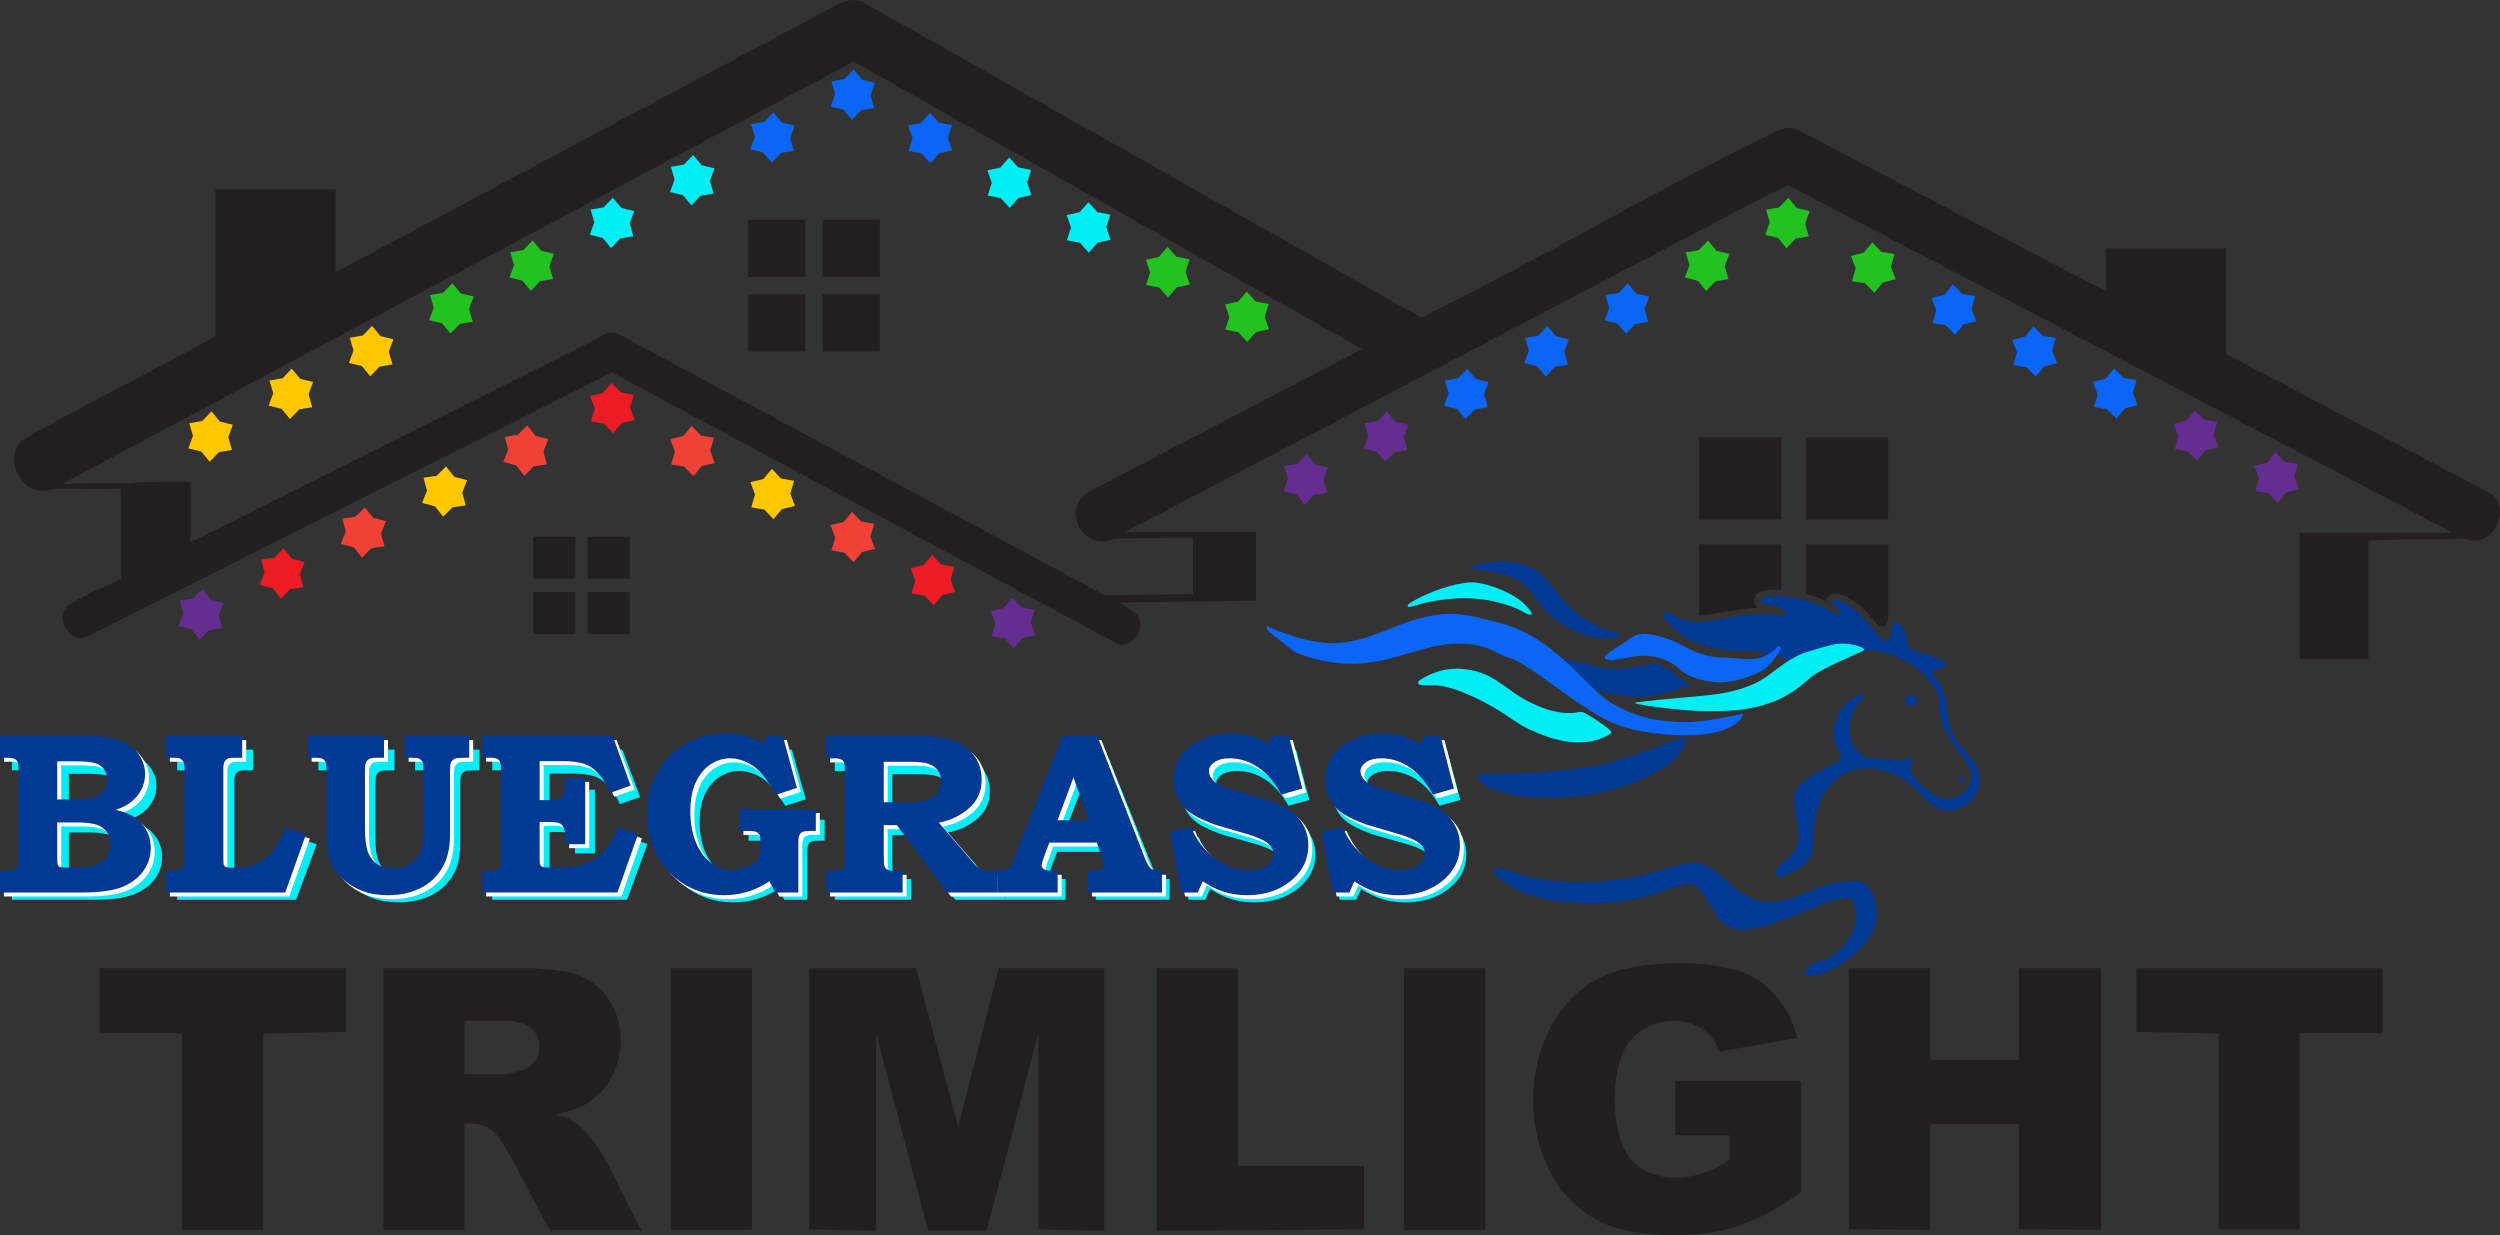 <?xml version="1.0" encoding="UTF-8"?>
<svg id="Layer_1" data-name="Layer 1" xmlns="http://www.w3.org/2000/svg" viewBox="0 0 1527.38 754.58">
  <rect x="0" y="0" width="1527.38" height="754.58" fill="#333333" stroke="none"/>
  <defs>
    <style>
      .cls-1 {
        fill: #ef4136;
      }

      .cls-2 {
        fill: #fff;
      }

      .cls-3 {
        fill: #23c220;
      }

      .cls-4 {
        fill: #231f20;
      }

      .cls-5 {
        fill: #662d91;
      }

      .cls-6 {
        fill: #0c66f5;
      }

      .cls-7 {
        fill: #ffc700;
      }

      .cls-8 {
        fill: #03edf5;
      }

      .cls-9 {
        fill: #023995;
      }

      .cls-10 {
        fill: #ed1c24;
      }
    </style>
  </defs>
  <g>
    <path class="cls-4" d="M1286.56,177.98v-26.25h73.5v64.46l161.86,85.47c11.62,9.08,3.16,29.2-11.08,28.6-2.17-.09-4.31-1.04-6.41-1.18-4.5-.31-8.65.55-12.8.6-14.91.16-29.8-.28-44.65.56v72.33h-42v-77c13.32.04,26.66-.04,39.98-.02,6.14,0,12.47.02,18.62,0,11.38-.04,22.77.08,34.15.02l-.59-.86-404.53-211.51-11.98,5.57-393.15,206.23h79.91s0,41.99,0,41.99l-83.42,1.17c3.87,3.32,10.93,4.87,12.43,10.6,1.98,7.53-5.19,17.29-13.49,14.66l-309.02-165.85L53.37,388.85c-8.14,4.02-16.33-5.45-15.01-13.27.66-3.88,3.25-5.78,6.35-7.64,8.86-5.32,19.83-9.56,29.09-14.37v-54.54l-1.19-.63c-12.66,1.15-25.55-.34-38.2.32-2.75.15-5.21,1.23-8.15,1.22-14.58-.01-23.67-20.03-13.15-30.68,35.12-20.34,71.74-38.21,107.37-57.72,3.72-2.04,7.59-4,11.07-6.43v-89.54h73.5v50.75L510.71,3.26c5.04-2.86,10.52-4.48,16.16-2.14l340.71,192.51c1.81.3,3.76-1.12,5.4-1.93,70.15-34.6,137.69-75.11,208.03-109.3,6.62-3.22,10.65-6.16,18.23-2.65l187.31,98.24ZM116.38,294.94v36.46l250.08-125.3c3.02-2.76,6.88-4.03,10.83-2.32l297.5,159.83,54.09-.71v-34.42l-48.14.57c-17.72,8.82-33.02-17.04-16.43-28.1l167.82-87.68L521.51,37.6,39.39,294.95l-.59.86c13.88-.82,27.8-.34,41.73-.55,1.38-.02,2.66-.62,4.04-.63,10.18-.12,20.47-.35,30.62-.32.68,0,.76.04,1.19.63Z"/>
    <polygon class="cls-4" points="559.72 591.57 585.38 688.4 610.18 591.57 674.64 591.57 674.64 751.98 634.39 751.11 634.39 631.23 603.14 750.79 602.04 751.76 567.05 751.91 535.22 631.23 535.22 751.11 534.3 751.92 494.39 751.11 494.39 591.57 559.72 591.57"/>
    <path class="cls-4" d="M234.22,591.57l92.49-.02c7.24.65,14.63,1,21.74,2.74,38.63,9.5,40.97,64.75,6.74,81.78-4.19,2.08-8.88,2.78-13.06,4.45-.56.22-1.33.07-1.16.86,12.06,2.6,20.27,12.9,26.35,22.95,8.91,14.73,15.64,31.83,24.39,46.78.16,1.78-.63.28-.87.28h-53.67c-.12,0-.42.49-.88.31-9.67-15.85-17.37-33.05-26.72-49.12-6.49-11.14-11.32-17.41-25.77-15.94v65.33c-.43.15-.7-.58-.88-.58h-47.25c-.2,0-.65,1.03-1.46-.29v-159.54ZM283.8,656.32h24.21c1.89,0,9.46-1.77,11.51-2.49,12.89-4.54,13.45-23.6.61-28.29-1.54-.56-7.22-1.88-8.62-1.88h-27.71v32.67Z"/>
    <polygon class="cls-4" points="1179.22 591.57 1179.22 646.69 1180.1 647.57 1233.47 647.57 1233.47 591.57 1283.64 591.57 1283.64 751.4 1233.47 751.11 1233.47 686.65 1180.1 686.65 1179.22 687.52 1179.22 751.4 1129.64 751.11 1129.64 591.57 1179.22 591.57"/>
    <path class="cls-4" d="M1100.47,728.36c-14.42,10.38-30.84,19.62-48.41,23.34-19.31,4.08-46.96,4.16-65.8-1.88-65-20.85-66.35-130.69-2.61-155.2,20.41-7.84,63.35-8.51,83.38.35,16.24,7.18,26.58,22.4,31.11,39.18l-46.94,8.2c-1.86-.26-2.22-3.54-3.12-5.09-11.3-19.5-42.16-16.84-54.01,1.04-9.6,14.48-9.4,45.92-2.78,61.59,10.94,25.92,46.15,23.27,65.44,8.64v-14.88h-33.25v-33.25h76.13l.88.88v67.08Z"/>
    <path class="cls-4" d="M1455.72,591.57v38.79l-.88.88h-48.42c-.2,0-.65-1.03-1.46.29v119.58h-49.58v-119.58l-50.17-1.17v-38.79h150.5Z"/>
    <path class="cls-4" d="M211.47,591.57v38.79l-50.75,1.17v119.88h-48.13c-.2,0-.65,1.03-1.46-.29v-119.88h-50.17v-39.67h150.5Z"/>
    <polygon class="cls-4" points="756.3 591.57 756.3 712.32 833.3 712.32 833.3 751.11 706.72 751.98 706.72 591.57 756.3 591.57"/>
    <path class="cls-4" d="M459.39,591.57v159.83h-48.13c-.2,0-.65,1.03-1.46-.29v-159.54h49.58Z"/>
    <path class="cls-4" d="M907.39,591.57v159.83h-48.13c-.2,0-.65,1.03-1.46-.29v-159.54h49.58Z"/>
    <rect class="cls-4" x="1038.06" y="267.23" width="50.17" height="50.17"/>
    <rect class="cls-4" x="1103.39" y="267.23" width="50.17" height="50.17"/>
    <path class="cls-4" d="M1047.27,374.87c1.83-.34,3.91-.73,6.18-1.07l1.05-.16c6.16-.94,12.99-1.98,19.51-2.35-.7-.5-1.3-1.15-1.73-1.97-.81-1.54-.8-3.29.02-4.95.61-1.23,2.03-4.11,12.72-4.11h.3c.96.01,1.93.05,2.9.1v-27.79h-50.17v43.53c2.84-.05,5.67-.56,9.21-1.22Z"/>
    <rect class="cls-4" x="325.8" y="327.9" width="25.67" height="25.67"/>
    <rect class="cls-4" x="359.05" y="327.9" width="25.67" height="25.67"/>
    <rect class="cls-4" x="325.8" y="361.73" width="25.67" height="25.67"/>
    <rect class="cls-4" x="359.05" y="361.73" width="25.67" height="25.67"/>
    <rect class="cls-4" x="457.05" y="134.23" width="35" height="35"/>
    <rect class="cls-4" x="502.55" y="134.23" width="35" height="35"/>
    <rect class="cls-4" x="457.05" y="179.73" width="35" height="35"/>
    <rect class="cls-4" x="502.55" y="179.73" width="35" height="35"/>
    <path class="cls-4" d="M1115.66,367.24c.1-.64.33-1.31.71-2.01l.29-.54.44-.42c1.03-.99,2.41-1.49,4.11-1.49,2.76,0,5.95,1.34,6.09,1.4,7.78,3.3,13.98,10.54,19.45,16.94.47.55.93,1.08,1.39,1.61h3.96c.35-1.25.8-2.52,1.46-3.61v-46.56h-50.17v30.24c4.29,1.14,8.45,2.64,12.27,4.44Z"/>
  </g>
  <g>
    <polygon class="cls-6" points="515.95 48.35 521.54 42.47 526.72 48.72 534.61 50.63 531.79 58.24 534.08 66.02 526.08 67.38 520.48 73.26 515.3 67.01 507.42 65.1 510.24 57.49 507.95 49.71 515.95 48.35"/>
    <polygon class="cls-6" points="466.9 74.45 472.5 68.58 477.68 74.82 485.57 76.73 482.75 84.34 485.04 92.13 477.04 93.49 471.44 99.37 466.26 93.12 458.37 91.21 461.19 83.6 458.9 75.82 466.9 74.45"/>
    <polygon class="cls-8" points="417.86 100.56 423.46 94.68 428.64 100.93 436.52 102.84 433.7 110.45 435.99 118.23 427.99 119.6 422.4 125.47 417.22 119.23 409.33 117.32 412.15 109.71 409.86 101.92 417.86 100.56"/>
    <polygon class="cls-8" points="368.82 126.67 374.41 120.79 379.59 127.04 387.48 128.95 384.66 136.56 386.95 144.34 378.95 145.7 373.35 151.58 368.17 145.33 360.29 143.42 363.11 135.81 360.82 128.03 368.82 126.67"/>
    <polygon class="cls-3" points="319.77 152.77 325.37 146.9 330.55 153.15 338.44 155.05 335.62 162.66 337.91 170.45 329.91 171.81 324.31 177.69 319.13 171.44 311.24 169.53 314.06 161.92 311.77 154.14 319.77 152.77"/>
    <polygon class="cls-3" points="270.73 178.88 276.33 173.01 281.51 179.25 289.39 181.16 286.57 188.77 288.86 196.56 280.86 197.92 275.27 203.79 270.09 197.55 262.2 195.64 265.02 188.03 262.73 180.24 270.73 178.88"/>
    <polygon class="cls-7" points="221.69 204.99 227.28 199.11 232.46 205.36 240.35 207.27 237.53 214.88 239.82 222.66 231.82 224.02 226.22 229.9 221.04 223.65 213.16 221.74 215.98 214.14 213.69 206.35 221.69 204.99"/>
    <polygon class="cls-7" points="172.64 231.1 178.24 225.22 183.42 231.47 191.31 233.38 188.49 240.98 190.78 248.77 182.78 250.13 177.18 256.01 172 249.76 164.11 247.85 166.93 240.24 164.64 232.46 172.64 231.1"/>
    <polygon class="cls-7" points="123.6 257.2 129.2 251.33 134.38 257.57 142.26 259.48 139.44 267.09 141.73 274.88 133.73 276.24 128.14 282.12 122.96 275.87 115.07 273.96 117.89 266.35 115.6 258.56 123.6 257.2"/>
  </g>
  <g>
    <polygon class="cls-3" points="1086.95 126.74 1092.55 120.86 1097.73 127.11 1105.62 129.02 1102.8 136.63 1105.09 144.41 1097.09 145.77 1091.49 151.65 1086.31 145.4 1078.42 143.49 1081.24 135.88 1078.95 128.1 1086.95 126.74"/>
    <polygon class="cls-3" points="1037.91 152.85 1043.51 146.97 1048.69 153.22 1056.57 155.12 1053.75 162.73 1056.04 170.52 1048.04 171.88 1042.45 177.76 1037.27 171.51 1029.38 169.6 1032.2 161.99 1029.91 154.21 1037.91 152.85"/>
    <polygon class="cls-6" points="988.87 178.95 994.46 173.08 999.64 179.32 1007.53 181.23 1004.71 188.84 1007 196.63 999 197.99 993.4 203.86 988.22 197.62 980.34 195.71 983.16 188.1 980.87 180.31 988.87 178.95"/>
    <polygon class="cls-6" points="939.82 205.06 945.42 199.18 950.6 205.43 958.49 207.34 955.67 214.95 957.96 222.73 949.96 224.1 944.36 229.97 939.18 223.72 931.29 221.82 934.11 214.21 931.82 206.42 939.82 205.06"/>
    <polygon class="cls-6" points="890.78 231.17 896.38 225.29 901.56 231.54 909.44 233.45 906.62 241.06 908.91 248.84 900.91 250.2 895.32 256.08 890.14 249.83 882.25 247.92 885.07 240.31 882.78 232.53 890.78 231.17"/>
    <polygon class="cls-5" points="841.74 257.27 847.33 251.4 852.51 257.64 860.4 259.55 857.58 267.16 859.87 274.95 851.87 276.31 846.27 282.19 841.09 275.94 833.21 274.03 836.03 266.42 833.74 258.63 841.74 257.27"/>
    <polygon class="cls-5" points="792.69 283.38 798.29 277.5 803.47 283.75 811.36 285.66 808.54 293.27 810.83 301.05 802.83 302.42 797.23 308.29 792.05 302.05 784.16 300.14 786.98 292.53 784.69 284.74 792.69 283.38"/>
  </g>
  <g>
    <polygon class="cls-3" points="1149.46 153.92 1143.81 148.1 1138.69 154.39 1130.82 156.38 1133.71 163.96 1131.49 171.77 1139.51 173.05 1145.16 178.88 1150.28 172.58 1158.15 170.6 1155.26 163.02 1157.47 155.21 1149.46 153.92"/>
    <polygon class="cls-6" points="1198.75 179.57 1193.1 173.75 1187.98 180.04 1180.11 182.02 1183 189.61 1180.78 197.41 1188.79 198.7 1194.44 204.52 1199.57 198.23 1207.43 196.24 1204.54 188.66 1206.76 180.86 1198.75 179.57"/>
    <polygon class="cls-6" points="1248.03 205.22 1242.38 199.39 1237.26 205.69 1229.39 207.67 1232.28 215.25 1230.07 223.06 1238.08 224.35 1243.73 230.17 1248.85 223.87 1256.72 221.89 1253.83 214.31 1256.05 206.5 1248.03 205.22"/>
    <polygon class="cls-6" points="1297.32 230.86 1291.67 225.04 1286.55 231.33 1278.68 233.32 1281.57 240.9 1279.35 248.71 1287.36 249.99 1293.02 255.82 1298.14 249.52 1306.01 247.54 1303.11 239.96 1305.33 232.15 1297.32 230.86"/>
    <polygon class="cls-5" points="1346.6 256.51 1340.95 250.69 1335.83 256.98 1327.96 258.96 1330.86 266.55 1328.64 274.35 1336.65 275.64 1342.3 281.46 1347.42 275.17 1355.29 273.18 1352.4 265.6 1354.62 257.8 1346.6 256.51"/>
    <polygon class="cls-5" points="1395.89 282.16 1390.24 276.33 1385.12 282.63 1377.25 284.61 1380.14 292.19 1377.92 300 1385.94 301.29 1391.59 307.11 1396.71 300.81 1404.58 298.83 1401.68 291.25 1403.9 283.44 1395.89 282.16"/>
  </g>
  <g>
    <polygon class="cls-10" points="379.25 239.8 373.67 233.91 368.47 240.14 360.57 242.02 363.37 249.64 361.05 257.42 369.05 258.81 374.63 264.7 379.83 258.47 387.72 256.59 384.92 248.97 387.24 241.19 379.25 239.8"/>
    <polygon class="cls-1" points="428.2 266.08 422.62 260.18 417.42 266.41 409.53 268.29 412.33 275.91 410.01 283.69 418 285.08 423.58 290.97 428.78 284.74 436.68 282.86 433.88 275.24 436.2 267.46 428.2 266.08"/>
    <polygon class="cls-7" points="477.16 292.35 471.58 286.45 466.38 292.68 458.49 294.56 461.28 302.18 458.97 309.96 466.96 311.35 472.54 317.24 477.74 311.01 485.63 309.13 482.84 301.51 485.15 293.73 477.16 292.35"/>
    <polygon class="cls-1" points="526.11 318.62 520.54 312.72 515.34 318.95 507.44 320.83 510.24 328.45 507.92 336.23 515.92 337.62 521.49 343.51 526.69 337.28 534.59 335.4 531.79 327.78 534.11 320 526.11 318.62"/>
    <polygon class="cls-10" points="575.07 344.89 569.49 338.99 564.29 345.22 556.4 347.1 559.19 354.72 556.88 362.5 564.87 363.89 570.45 369.78 575.65 363.55 583.54 361.67 580.75 354.05 583.07 346.27 575.07 344.89"/>
    <polygon class="cls-5" points="624.03 371.16 618.45 365.26 613.25 371.49 605.35 373.37 608.15 380.99 605.83 388.77 613.83 390.16 619.41 396.05 624.61 389.82 632.5 387.94 629.7 380.32 632.02 372.54 624.03 371.16"/>
  </g>
  <g>
    <polygon class="cls-1" points="316.39 265.66 322.11 259.91 327.15 266.27 335 268.35 332.01 275.9 334.13 283.73 326.1 284.91 320.37 290.67 315.33 284.31 307.49 282.22 310.48 274.68 308.36 266.85 316.39 265.66"/>
    <polygon class="cls-7" points="266.78 290.68 272.51 284.93 277.55 291.29 285.39 293.37 282.4 300.92 284.52 308.75 276.49 309.94 270.77 315.69 265.73 309.33 257.88 307.25 260.87 299.7 258.75 291.87 266.78 290.68"/>
    <polygon class="cls-1" points="217.17 315.7 222.9 309.95 227.94 316.31 235.78 318.39 232.8 325.94 234.91 333.77 226.89 334.96 221.16 340.71 216.12 334.35 208.28 332.27 211.27 324.72 209.15 316.89 217.17 315.7"/>
    <polygon class="cls-10" points="167.57 340.73 173.29 334.97 178.33 341.33 186.18 343.42 183.19 350.96 185.31 358.79 177.28 359.98 171.56 365.73 166.51 359.37 158.67 357.29 161.66 349.74 159.54 341.91 167.57 340.73"/>
    <polygon class="cls-5" points="117.96 365.75 123.69 359.99 128.73 366.35 136.57 368.44 133.58 375.98 135.7 383.82 127.67 385 121.95 390.75 116.91 384.39 109.07 382.31 112.05 374.77 109.93 366.93 117.96 365.75"/>
  </g>
  <g>
    <polygon class="cls-6" points="573.62 74.95 568.17 68.94 562.84 75.05 554.91 76.77 557.54 84.44 555.06 92.17 563.02 93.73 568.47 99.74 573.8 93.62 581.74 91.91 579.1 84.23 581.58 76.51 573.62 74.95"/>
    <polygon class="cls-8" points="622.01 102.26 616.56 96.24 611.22 102.36 603.29 104.08 605.92 111.75 603.44 119.48 611.41 121.04 616.86 127.05 622.19 120.93 630.12 119.22 627.49 111.54 629.97 103.82 622.01 102.26"/>
    <polygon class="cls-8" points="670.39 129.57 664.94 123.55 659.61 129.67 651.68 131.38 654.31 139.06 651.83 146.79 659.79 148.35 665.24 154.36 670.57 148.24 678.5 146.53 675.87 138.85 678.35 131.12 670.39 129.57"/>
    <polygon class="cls-3" points="718.77 156.87 713.32 150.86 707.99 156.98 700.06 158.69 702.69 166.37 700.21 174.1 708.18 175.65 713.63 181.67 718.96 175.55 726.89 173.83 724.26 166.16 726.74 158.43 718.77 156.87"/>
    <polygon class="cls-3" points="767.16 184.18 761.71 178.17 756.38 184.29 748.45 186 751.08 193.68 748.6 201.4 756.56 202.96 762.01 208.97 767.34 202.86 775.27 201.14 772.64 193.47 775.12 185.74 767.16 184.18"/>
  </g>
  <g>
    <g>
      <path class="cls-9" d="M1103.01,595.5c-1.59-1.7,1.93-4.55,3.21-5.54,4.1-3.17,8.36-2.78,12.75-5.69,10.13-6.71,18.99-20.66,13.4-32.98-1.12-2.47-2.55-2.77-5.13-2.51-9.21.93-21.13,6.77-29.73,10.28-8.55,3.5-26.44,9.75-35.37,9.01-3.74-.31-10.26-3.87-12.36-7.02-3.33-4.99-5.68-10.18-9.56-15.14-3.71-4.74-5.1-7-11.69-5.51-7.13,1.62-14.14,5.02-21.19,6.95-15.09,4.12-28.67,5.02-44.3,4.15-16.02-.89-29.44-3.12-43.03-11.99-1.43-.93-5.77-3.82-6.69-4.87-1.3-1.48-.98-3.56,1.02-4.01,3.95-.88,13.22,3.26,17.53,4.53,11.23,3.31,21.97,3.56,33.66,3.85,11.26.29,27.05-1.9,38.11-4.43,9.13-2.09,18.25-5.43,27.64-7.06,11.79-2.05,19.77,7.6,27.74,14.28,9.98,8.36,20.22,11.41,32.97,7.66,14.57-4.28,26.38-12.51,42.68-11.11,10.01.86,12.84,15.9,11.67,23.89-2.08,14.23-20.73,28.79-33.79,32.79-1.82.56-8.26,1.83-9.54.46Z"/>
      <path class="cls-8" d="M866.68,417.96c-1.45-1.4,1.87-3.19,2.84-3.73,10.99-6.16,21.61-7.22,33.79-3.67,10.83,3.15,18.73,11.69,28.42,16.91,9.37,5.04,18.89,8.79,29.75,8.07,2.58-.17,3.3-1.28,6.31-.06,3.51,1.43,11.96,7.38,15.08,9.93,2.35,1.92,1.86,2.61-.7,3.94-15.88,8.22-32.87,3.17-48.15-3.85-6.35-2.91-12.77-8.13-18.86-11.77-10.18-6.08-26.21-14.28-38.06-15.08-2.14-.14-9.13.54-10.41-.69Z"/>
      <path class="cls-9" d="M990.35,387.12v1.16c-3.57,1.92-7.16,1.63-11.05,1.61-12.34-.06-27.95-8.72-36.1-17.98-5.21-5.93-8.77-13.15-15.86-17.28-8.82-5.13-18.13-6.26-28.08-6.94-2.12-.15.62-1.49,1.3-1.83,5.28-2.62,17.19-3.3,23-2.46,19.71,2.85,21.46,12.6,33.22,25.23,6.15,6.6,14.72,12.29,23.08,15.68,3.59,1.45,6.69,2.11,10.49,2.8Z"/>
      <path class="cls-8" d="M935.69,375.52c-.65.05-1.25.03-1.88-.15-1.76-.49-5.28-2.87-7.5-3.75-18.87-7.51-36.88-7.58-56.58-3.14-1.89.43-7.6,2.42-8.94,2.33-.45-.03-.79-.29-.76-.77,0-.87,2.11-2.08,2.82-2.5,9.01-5.41,25.02-11.33,35.49-11.71,9.13-.34,24.88,5.97,31.73,12.03.96.85,6.78,6.52,5.62,7.66Z"/>
      <path class="cls-9" d="M1166.62,424.97c4.72-.78,6.51,5.13,1.73,6.11-4.75.98-6.56-5.31-1.73-6.11Z"/>
      <path class="cls-9" d="M1199.44,475c1.09,1.09-.49,3.25-1.79,2.59-1.76-.89.29-4.09,1.79-2.59Z"/>
      <path class="cls-9" d="M1209.12,473.6c-1.94-11.31-12.54-16.22-16.54-25.98-3.9-9.53-2.35-21.82-7.81-30.64-1-1.61-4.91-4.52-4.17-6.14.99-2.14,13.37-3.29,6.17-7.11-1.7-.9-4.74-2.01-6.64-2.74-4.26-1.64-8.77-2.71-12.97-4.54-.59-.46-.93-.91-1.19-1.62-1.48-4.06-.58-7.72-3.66-11.66-6.16-7.89-6.24,1.79-7.72,6.02-1.82,5.19-4.79,1.4-7.13-1.18-6.1-6.74-13.09-16.51-21.72-20.16-1.2-.51-4.85-1.68-5.86-.71-1.06,1.93,1.37,3.15,2.42,4.46.57.71,3.14,4.06,1.1,4.22-1.76.14-4.73-2.52-6.31-3.39-9.31-5.11-21.23-8.09-31.81-8.2-1.82-.02-8.54.15-9.39,1.89-1.44,2.92,5.28,3.03,7.1,3.53,2.2.6,5.23,1.88,6.96,3.36.7.6,1.88,1.5,1.27,2.5-.34.35-.81.54-1.29.61-2.06.28-6.34-.84-8.71-.94-8.44-.35-18.76,1.29-27.16,2.57-11.76,1.79-17.37,4.52-29.18-.62-1.61-.7-6.81-4.05-8.25-3.04-1.17,2.48,1.2,5.17,2.83,6.9,12.16,12.97,26.8,16.07,43.91,16.73,3.04.12,7.45-.47,10.25.38,2.86.86,11.43,1.79,15.72,3.98,4.1,2.09,18.97,9.57,18.97,9.57v.28c.96-.67,1.94-1.32,2.96-1.96,9.72-6.06,21.99-13.38,33.71-12.58,8.45.58,23.56,7.9,29.54,13.91,1.53,1.54,7.83,9.28,8.69,11.01,2.14,4.32.8,8.94,1.77,13.55,2.84,13.46,10.29,20.57,17.11,31.34,5.38,8.5.98,16.83-7.89,20.07-9.7,3.54-21.03-7.21-26.07-14.56-3.32-4.84.12-4.43.44-7.66.37-3.75-5.18-.67-6.75-.46-4.29.57-7.61-.56-11.54-.91-4.48-.39-9.25.49-13.12-2.51-9.84-7.64-9.34-22.35-1.72-31.4.95-1.12,5.99-4.81,2.31-5.16-4.86-.46-11.95,6.63-13.93,10.73-3.48,7.16-5.39,12.42-2.19,20.11,2.32,5.58,6.4,7.3-.88,11.21-7.47,4.01-18.79,8.33-23.34,16.05-4.72,8.01,4.14,23.12.12,34.2-2.94,8.09-7.26,7.75-11.34,13.04-2.26,2.94-1.64,5.56,2.19,5.97,7.34-3.62,15.57-6.04,18.61-14.54,1.16-2.79.87-5.65.93-8.46.32-14.67,2.93-27.19,14.54-37.03,11.91-10.09,26.17-6.85,39.12-.69,12.14,5.78,17.68,24.55,34.34,19.13,8.89-2.89,14.8-11.28,13.19-20.71Z"/>
    </g>
    <path class="cls-8" d="M1137.68,397.97s-25.63,10.86-31.08,15.59-13.42,12.19-27.1,16.53c-13.68,4.34-23.66,4.34-38.21,4.34s-46.95-4.53-42.11-5.21c17.64-2.48,40.59-3.62,51.23-5.35,10.64-1.74,20.67-4.86,28.22-10.06,7.55-5.2,15.37-12.62,26.48-15.85,11.11-3.23,14.55-4.61,19.97-4.78,5.83-.18,17.34,2.69,12.59,4.78Z"/>
    <path class="cls-9" d="M1029.67,451.17c1.09,15.41-34.52,31.69-62.3,34.95-27.79,3.26-58.61.34-64.47-10.94-.54-1.25.52-2.44,2.14-2.47,16.22-.28,30.67.45,60.37-3.32,32.67-4.14,64.27-21.91,64.26-18.22Z"/>
    <path class="cls-9" d="M1012.02,405.35s9.33,3.91,11.14,6.44,9.04,6.37,10.35,6.44c1.3.07-17.58,6.15-27.64,7.16-10.06,1.01-23.08-.58-36.47-5.5-13.39-4.92-19.1-15.48-19.1-15.48,0,0,4.2-1.88,7.96-1.3,3.76.58,16.86,4.78,23.88,5.28,7.02.51,9.14.35,12.59-.22,3.45-.56,17.29-2.82,17.29-2.82Z"/>
    <path class="cls-6" d="M1063.72,438.93s-7.24,12.16-40.81,10.13c-33.57-2.03-43.67-9.91-57.31-18.81-13.63-8.91-34.58-25.93-43.42-28.36-8.83-2.43-12.72-8.69-31.55-8.69s-37.89,10.72-59.46,12.16c-21.58,1.45-40.04-6.95-40.04-6.95l-17.14-13.6v-2.32s23.58,11.54,42.98,10.39c19.4-1.15,33.91-10.97,51.39-15.31,17.49-4.34,25.45-3.18,50.49,3.76,25.04,6.95,42.69,28.08,57.16,41.68,14.47,13.6,35.89,16.79,35.89,16.79,0,0,12.17,1.96,23.44,1.16,8.22-.59,20.95-2.89,28.69-4.85,1.99-.5-.33,2.82-.33,2.82Z"/>
    <path class="cls-6" d="M1088.14,395.87s-4.93,11.18-14.11,15.2c-9.18,4.02-16.28,5.77-23.01,5.86-6.73.09-18.56-2.82-22.58-6.3-4.02-3.47-8.25-6.95-14.65-8.68-6.4-1.74-11.83-1.52-16.28-.76s-11.18,1.95-11.72,2.17-7.6-.11-4.67-3.04c2.93-2.93,13.02-8.79,13.02-8.79,0,0,4.83-4.78,10.83-4.34,6,.43,16.09,3.04,24.23,7.81,8.14,4.78,17.7,6.88,23.88,6.75,6.18-.13,16.93,2.37,23.44-.23,6.51-2.6,8.9-5.75,8.9-5.75,0,0,1.63-1.95,2.71.11Z"/>
  </g>
  <g>
    <path class="cls-8" d="M7.27,470.66v-12.7h54.08c8.27,0,14.77.93,19.5,2.8s8.36,4.54,10.91,8.02c2.55,3.49,3.82,7.31,3.82,11.48,0,3.03-.67,5.9-2.02,8.62-1.35,2.72-3.29,5.12-5.82,7.2s-5.88,3.8-10.03,5.16c4.46,1.1,7.87,2.3,10.23,3.62,3.41,1.84,6.12,4.42,8.12,7.73,2,3.31,3,7,3,11.08,0,4.87-1.52,9.35-4.57,13.45-3.04,4.1-7.35,7.23-12.91,9.37-5.56,2.15-13.71,3.22-24.43,3.22H7.27v-12.7h3.75c2.5,0,4.2-.21,5.08-.62.89-.42,1.51-1.01,1.88-1.78.36-.77.55-2.49.55-5.16v-51.18c0-2.72-.18-4.45-.55-5.2-.36-.75-.99-1.34-1.88-1.78s-2.58-.66-5.08-.66h-3.75ZM42.08,495.13h10.44c5.46,0,9.5-.44,12.11-1.32,2.62-.88,4.58-2.2,5.9-3.98,1.32-1.78,1.98-3.83,1.98-6.15s-.63-4.47-1.88-6.18c-1.25-1.71-3.06-2.93-5.43-3.65-2.37-.72-6.6-1.08-12.69-1.08h-10.44v22.37ZM42.08,508.61v19.87c.04,2.81.16,4.45.34,4.93.23.61.6,1.04,1.12,1.28.52.24,1.94.36,4.26.36h6.95c4.04,0,7.39-.36,10.04-1.09,2.65-.72,4.91-2.22,6.78-4.51,1.86-2.28,2.79-5.02,2.79-8.22,0-2.72-.66-5.02-1.97-6.91-1.32-1.89-3.29-3.31-5.93-4.28-2.63-.96-6.65-1.45-12.05-1.45h-12.33Z"/>
    <path class="cls-8" d="M108.2,457.96h46.47v12.7h-4.07c-2.26,0-3.69.11-4.27.33-1.09.44-1.88,1.11-2.37,2.01-.5.9-.75,2.34-.75,4.31v52.43c0,2.1.1,3.4.31,3.88.2.48.62.87,1.26,1.15.64.29,1.86.43,3.69.43,6.1,0,11-.77,14.71-2.3,3.71-1.53,7.05-4,10.03-7.4,2.98-3.4,5.54-8.01,7.68-13.85l12.56,4.14-12.56,33.94h-72.68v-12.7h4.55c1.85,0,3.26-.24,4.21-.72.95-.48,1.64-1.13,2.07-1.94.43-.81.65-2.23.65-4.24v-51.97c0-2.19-.22-3.77-.65-4.74-.43-.96-1.04-1.67-1.83-2.1-.79-.44-2.11-.66-3.97-.66h-5.02v-12.7Z"/>
    <path class="cls-8" d="M194.53,457.96h46.47v12.7h-4.57c-2.09,0-3.58.24-4.47.72-.89.48-1.54,1.17-1.95,2.07-.41.9-.61,2.73-.61,5.49v33.42c0,6.23.65,10.88,1.95,13.95,1.3,3.07,3.26,5.41,5.88,7.01,2.62,1.6,5.8,2.4,9.54,2.4s7.07-.88,9.98-2.63c2.92-1.75,5-3.98,6.26-6.68s1.88-7.16,1.88-13.39v-36.84c0-1.53-.21-2.63-.61-3.29-.55-.88-1.27-1.49-2.18-1.84-.64-.26-2.25-.39-4.85-.39h-3.69v-12.7h39.31v12.7h-3.07c-3.05,0-4.94.18-5.66.53-1.09.53-1.89,1.29-2.39,2.3-.36.66-.55,2.48-.55,5.46v36.18c0,6.67-1,12.26-3,16.77-2.78,6.14-7.2,10.91-13.27,14.31-6.07,3.4-13.27,5.1-21.6,5.1-5.87,0-11.12-.87-15.76-2.6-4.64-1.73-8.7-4.21-12.18-7.43-3.48-3.22-5.92-6.63-7.3-10.23-1.39-3.6-2.08-8.9-2.08-15.92v-35.46c0-3.24-.18-5.34-.55-6.28-.36-.94-.96-1.63-1.77-2.07-.82-.44-2.41-.66-4.78-.66h-4.37v-12.7Z"/>
    <path class="cls-8" d="M300.72,457.96h79.5l10.86,29.01-12.35,4.28c-2.09-4.74-4.54-8.55-7.34-11.45-2.8-2.89-5.89-4.81-9.28-5.76-3.39-.94-7.34-1.41-11.84-1.41h-14.54v22.89h4.78c3.59,0,6.02-.25,7.27-.76,1.25-.5,2.15-1.29,2.7-2.37.55-1.07.82-3.21.82-6.41v-3.49h12.15v38.88h-12.15v-3.97c0-2.69-.33-4.65-.99-5.88-.66-1.23-1.56-2.07-2.7-2.51-1.14-.44-3.66-.66-7.58-.66h-4.3v21.1c0,2.24.11,3.61.34,4.09.23.48.67.86,1.33,1.12.66.26,2.08.4,4.27.4h7.99c5.96,0,10.99-.83,15.09-2.48,4.1-1.65,7.75-4.32,10.96-8,3.21-3.68,5.68-8.05,7.41-13.12l12.47,4.15-12.5,34.11h-82.36v-12.7h2.39c3.18,0,5.32-.22,6.42-.66,1.09-.44,1.87-1.21,2.32-2.3.23-.66.34-2.52.34-5.59v-49.99c0-2.72-.19-4.5-.58-5.33-.39-.83-.99-1.46-1.81-1.88-.82-.42-2.43-.62-4.85-.62h-4.23v-12.7Z"/>
    <path class="cls-8" d="M457.34,500.79h46.47v12.83h-3.48c-2.28,0-3.83.2-4.67.59-.84.39-1.47,1.02-1.88,1.88-.41.85-.61,2.49-.61,4.9v28.75h-13.98l-3.61-6.58c-4.27,2.72-8.71,4.76-13.3,6.12-4.59,1.36-9.37,2.04-14.32,2.04-8.68,0-16.59-2.04-23.73-6.12-7.14-4.08-12.79-9.78-16.95-17.1-4.16-7.32-6.24-15.52-6.24-24.6s2.06-17.04,6.17-24.14c4.11-7.1,9.87-12.71,17.25-16.81,7.39-4.1,15.4-6.15,24.04-6.15,4.18,0,8.35.52,12.51,1.55,4.16,1.03,7.72,2.4,10.67,4.11l2.52-4.08h9.55l8.59,30.39-12.56,3.95c-4.28-6.67-7.66-11.2-10.13-13.62-2.48-2.41-5.32-4.3-8.53-5.66-3.21-1.36-6.34-2.04-9.38-2.04-4.32,0-8.36,1.21-12.11,3.62-3.75,2.41-6.72,5.93-8.91,10.56-2.18,4.63-3.28,10.23-3.28,16.81,0,7.24,1.19,13.51,3.58,18.81,2.39,5.31,5.52,9.24,9.38,11.81,3.87,2.57,8.12,3.85,12.76,3.85,3.28,0,6.38-.63,9.32-1.91,2.93-1.27,4.95-2.7,6.04-4.28,1.09-1.58,1.64-3.71,1.64-6.38v-3.35c0-2.32-.16-3.79-.48-4.41-.5-.88-1.17-1.51-2.01-1.91-.84-.39-2.49-.59-4.95-.59h-5.39v-12.83Z"/>
    <path class="cls-8" d="M510.03,457.96h58.73c3.78,0,7.91.33,12.39.99,4.48.66,8.54,2.11,12.16,4.34s6.43,5.07,8.43,8.49c2,3.42,3,7.28,3,11.58,0,6.97-2.58,12.62-7.75,16.94-5.16,4.32-11.27,7.14-18.32,8.45l19.59,21.97.82.99c1.27,1.49,2.43,2.6,3.48,3.32,1.05.72,2.09,1.24,3.14,1.55,1.05.31,2.5.46,4.37.46h4.09v12.7h-30.5l-30.57-39.53h-7.92v18.29c0,3.16.18,5.16.55,6.02.36.86.94,1.49,1.74,1.91.8.42,2.4.62,4.81.62h4.37v12.7h-46.61v-12.7h4.26c2.24,0,3.83-.23,4.77-.69.94-.46,1.64-1.15,2.09-2.07.23-.53.34-2.17.34-4.93v-51.64c0-2.02-.17-3.45-.52-4.31-.34-.86-.9-1.42-1.68-1.68-1.1-.48-2.36-.72-3.78-.72l-1.92.07h-3.57v-13.09ZM545.17,473.03v23.75h14.13c5.55,0,9.7-.49,12.45-1.48,2.75-.99,4.82-2.4,6.21-4.24,1.39-1.84,2.08-4.08,2.08-6.71,0-2.41-.65-4.48-1.94-6.22-1.3-1.73-3.14-3.01-5.53-3.85-2.39-.83-6.29-1.25-11.7-1.25h-15.7Z"/>
    <path class="cls-8" d="M653.81,457.96h21.38l28.57,70.85c1.55,3.77,2.92,6.1,4.13,6.97,1.21.88,3.42,1.29,6.65,1.25v12.7h-45.04v-12.7l2.73-.07c2.5,0,4.25-.32,5.26-.95,1-.64,1.5-1.42,1.5-2.34,0-.79-.43-2.41-1.3-4.87l-2.84-8.35h-28.95l-3.57,9.28c-.73,1.97-1.09,3.27-1.09,3.88,0,.7.26,1.34.78,1.91.52.57,1.38.99,2.56,1.25.77.18,2.91.26,6.42.26v12.7h-36.85v-12.7c2.36,0,4.09-.2,5.18-.59,1.09-.39,1.99-.99,2.69-1.78.7-.79,1.49-2.26,2.35-4.41l29.41-72.29ZM650.96,507.37h18.91l-9.21-25.2-9.7,25.2Z"/>
    <path class="cls-8" d="M791.74,457.96l8.19,30.79-12.76,3.49c-4.22-7.35-9.02-12.72-14.38-16.13-5.36-3.41-11.06-5.11-17.1-5.11-3.91,0-6.99.77-9.23,2.31-2.25,1.54-3.37,3.25-3.37,5.13,0,2.15,1.02,4.15,3.07,5.99,2,1.84,5.69,3.49,11.06,4.94l18.29,5.14c10.15,2.81,17.38,6.54,21.7,11.19,4.28,4.7,6.42,10.16,6.42,16.39,0,7.94-3.28,14.66-9.83,20.14-7.33,6.06-16.42,9.08-27.3,9.08-5.05,0-9.69-.62-13.92-1.88-4.23-1.25-8.64-3.34-13.24-6.28l-3,6.58h-10.17l-6.76-35.59,12.76-2.96c3,7.24,7.68,13.28,14.02,18.12,6.35,4.85,13.32,7.27,20.92,7.27,3.41,0,6.24-.42,8.5-1.25,2.25-.83,3.95-1.99,5.08-3.49,1.14-1.49,1.71-3.03,1.71-4.6,0-2.63-1.32-4.89-3.96-6.77-2.69-1.88-7.37-3.75-14.06-5.59l-15.91-4.47c-2.41-.66-5.67-1.9-9.79-3.72-4.12-1.82-7.28-3.72-9.48-5.69-2.21-1.97-4.04-4.51-5.49-7.6-1.46-3.09-2.18-6.35-2.18-9.77,0-4.87,1.4-9.35,4.2-13.45,2.8-4.1,7.01-7.42,12.62-9.97,5.62-2.54,11.84-3.82,18.66-3.82,8.23,0,15.67,2.06,22.32,6.18l2.66-4.6h9.76Z"/>
    <path class="cls-8" d="M884,457.96l8.19,30.79-12.76,3.49c-4.22-7.35-9.02-12.72-14.38-16.13-5.36-3.41-11.06-5.11-17.1-5.11-3.91,0-6.98.77-9.23,2.31-2.25,1.54-3.37,3.25-3.37,5.13,0,2.15,1.02,4.15,3.07,5.99,2,1.84,5.69,3.49,11.05,4.94l18.29,5.14c10.14,2.81,17.38,6.54,21.7,11.19,4.28,4.7,6.42,10.16,6.42,16.39,0,7.94-3.28,14.66-9.83,20.14-7.32,6.06-16.42,9.08-27.3,9.08-5.05,0-9.69-.62-13.92-1.88s-8.64-3.34-13.24-6.28l-3,6.58h-10.17l-6.76-35.59,12.76-2.96c3,7.24,7.68,13.28,14.02,18.12,6.35,4.85,13.32,7.27,20.92,7.27,3.41,0,6.24-.42,8.5-1.25,2.25-.83,3.95-1.99,5.08-3.49,1.14-1.49,1.71-3.03,1.71-4.6,0-2.63-1.32-4.89-3.96-6.77-2.69-1.88-7.37-3.75-14.06-5.59l-15.91-4.47c-2.41-.66-5.67-1.9-9.79-3.72-4.12-1.82-7.28-3.72-9.48-5.69-2.21-1.97-4.04-4.51-5.49-7.6-1.46-3.09-2.18-6.35-2.18-9.77,0-4.87,1.4-9.35,4.2-13.45,2.8-4.1,7.01-7.42,12.63-9.97,5.62-2.54,11.84-3.82,18.66-3.82,8.23,0,15.67,2.06,22.32,6.18l2.66-4.6h9.76Z"/>
  </g>
  <g>
    <path class="cls-2" d="M2.43,465.37v-13.22h54.28c8.3,0,14.83.97,19.58,2.91,4.75,1.94,8.4,4.73,10.95,8.36,2.55,3.63,3.83,7.62,3.83,11.95,0,3.15-.68,6.14-2.03,8.97-1.35,2.83-3.3,5.33-5.84,7.5-2.54,2.17-5.9,3.96-10.07,5.38,4.47,1.14,7.9,2.4,10.27,3.77,3.42,1.92,6.14,4.6,8.15,8.05,2.01,3.45,3.01,7.3,3.01,11.54,0,5.07-1.53,9.74-4.58,14.01-3.05,4.27-7.38,7.52-12.96,9.76-5.59,2.24-13.76,3.36-24.52,3.36H2.43v-13.22h3.77c2.51,0,4.21-.22,5.1-.65.89-.43,1.52-1.05,1.88-1.85.37-.8.55-2.59.55-5.38v-53.29c0-2.83-.18-4.63-.55-5.41-.37-.78-.99-1.39-1.88-1.85-.89-.46-2.59-.69-5.1-.69h-3.77ZM37.37,490.86h10.48c5.48,0,9.53-.46,12.16-1.37,2.63-.91,4.6-2.29,5.93-4.14,1.32-1.85,1.99-3.98,1.99-6.41s-.63-4.66-1.88-6.44c-1.26-1.78-3.07-3.05-5.45-3.8-2.38-.75-6.62-1.13-12.74-1.13h-10.48v23.29ZM37.37,504.9v20.69c.04,2.92.16,4.64.34,5.14.23.64.6,1.08,1.13,1.34s1.95.38,4.27.38h6.97c4.06,0,7.42-.38,10.08-1.13,2.67-.75,4.93-2.32,6.8-4.69,1.87-2.37,2.8-5.23,2.8-8.56,0-2.83-.66-5.23-1.98-7.19-1.32-1.96-3.3-3.45-5.95-4.45-2.64-1-6.68-1.51-12.1-1.51h-12.37Z"/>
    <path class="cls-2" d="M103.75,452.15h46.65v13.22h-4.09c-2.27,0-3.7.12-4.29.34-1.09.46-1.88,1.15-2.38,2.09-.5.94-.75,2.43-.75,4.49v54.6c0,2.19.1,3.54.31,4.04.21.5.63.9,1.27,1.2.64.3,1.87.45,3.7.45,6.12,0,11.04-.8,14.76-2.4,3.72-1.6,7.08-4.17,10.07-7.71,2.99-3.54,5.56-8.35,7.71-14.42l12.6,4.32-12.6,35.35h-72.96v-13.22h4.56c1.86,0,3.27-.25,4.22-.75.95-.5,1.65-1.17,2.08-2.02.43-.84.65-2.32.65-4.42v-54.12c0-2.28-.22-3.93-.65-4.93-.43-1-1.04-1.73-1.84-2.19-.79-.46-2.12-.69-3.98-.69h-5.04v-13.22Z"/>
    <path class="cls-2" d="M190.4,452.15h46.65v13.22h-4.59c-2.1,0-3.6.25-4.49.75-.89.5-1.54,1.22-1.95,2.16-.41.94-.62,2.84-.62,5.72v34.8c0,6.49.65,11.33,1.96,14.52,1.3,3.2,3.27,5.63,5.9,7.3,2.63,1.67,5.82,2.5,9.57,2.5s7.09-.91,10.02-2.74c2.93-1.83,5.02-4.14,6.28-6.95,1.26-2.81,1.89-7.46,1.89-13.94v-38.36c0-1.6-.21-2.74-.62-3.43-.55-.91-1.28-1.55-2.19-1.92-.64-.27-2.26-.41-4.86-.41h-3.7v-13.22h39.46v13.22h-3.08c-3.06,0-4.96.18-5.69.55-1.1.55-1.9,1.35-2.4,2.4-.37.68-.55,2.58-.55,5.69v37.68c0,6.94-1,12.76-3.01,17.47-2.79,6.39-7.23,11.36-13.32,14.9-6.1,3.54-13.32,5.31-21.68,5.31-5.89,0-11.17-.9-15.82-2.71s-8.73-4.38-12.23-7.74-5.94-6.91-7.33-10.65c-1.39-3.74-2.09-9.27-2.09-16.58v-36.92c0-3.38-.18-5.56-.55-6.54-.37-.98-.96-1.7-1.78-2.16-.82-.46-2.42-.69-4.79-.69h-4.38v-13.22Z"/>
    <path class="cls-2" d="M296.99,452.15h79.8l10.9,30.21-12.4,4.45c-2.1-4.93-4.56-8.91-7.36-11.92-2.81-3.01-5.92-5.01-9.32-5.99-3.4-.98-7.36-1.47-11.89-1.47h-14.59v23.84h4.79c3.61,0,6.04-.26,7.3-.79,1.26-.52,2.16-1.35,2.71-2.47s.82-3.35.82-6.68v-3.63h12.19v40.48h-12.19v-4.13c0-2.8-.33-4.84-.99-6.13-.66-1.29-1.56-2.16-2.71-2.62-1.14-.46-3.68-.69-7.6-.69h-4.32v21.98c0,2.33.11,3.75.34,4.26.23.5.67.89,1.34,1.17.66.28,2.09.41,4.28.41h8.02c5.99,0,11.03-.86,15.15-2.58,4.11-1.72,7.78-4.5,11-8.33,3.22-3.83,5.7-8.39,7.44-13.66l12.51,4.32-12.54,35.52h-82.67v-13.22h2.4c3.2,0,5.34-.23,6.44-.69,1.1-.46,1.87-1.25,2.33-2.4.23-.68.34-2.62.34-5.82v-52.06c0-2.83-.19-4.68-.58-5.55-.39-.87-.99-1.52-1.81-1.95-.82-.43-2.44-.65-4.86-.65h-4.25v-13.22Z"/>
    <path class="cls-2" d="M454.2,496.75h46.65v13.36h-3.49c-2.28,0-3.85.21-4.69.62-.85.41-1.47,1.06-1.88,1.95s-.62,2.59-.62,5.1v29.94h-14.03l-3.63-6.85c-4.29,2.83-8.74,4.96-13.35,6.37s-9.4,2.12-14.38,2.12c-8.72,0-16.66-2.12-23.82-6.37-7.17-4.25-12.83-10.18-17.01-17.81-4.18-7.63-6.26-16.17-6.26-25.62s2.06-17.74,6.19-25.14c4.13-7.4,9.9-13.23,17.32-17.5,7.42-4.27,15.46-6.4,24.13-6.4,4.2,0,8.38.54,12.56,1.61,4.18,1.07,7.75,2.5,10.71,4.28l2.53-4.25h9.58l8.62,31.65-12.6,4.11c-4.29-6.94-7.68-11.67-10.17-14.18-2.49-2.51-5.34-4.47-8.56-5.89-3.22-1.42-6.36-2.12-9.42-2.12-4.34,0-8.39,1.26-12.16,3.77-3.77,2.51-6.75,6.18-8.94,10.99-2.19,4.82-3.29,10.65-3.29,17.5,0,7.54,1.2,14.07,3.6,19.59s5.54,9.62,9.42,12.3c3.88,2.67,8.15,4.01,12.81,4.01,3.29,0,6.4-.66,9.35-1.99,2.95-1.32,4.97-2.81,6.06-4.45,1.1-1.64,1.64-3.86,1.64-6.64v-3.49c0-2.42-.16-3.95-.48-4.59-.5-.91-1.18-1.58-2.02-1.99-.85-.41-2.5-.62-4.97-.62h-5.41v-13.36Z"/>
    <path class="cls-2" d="M507.09,452.15h58.96c3.79,0,7.94.34,12.44,1.03,4.5.69,8.57,2.19,12.2,4.52s6.46,5.27,8.47,8.84c2.01,3.56,3.02,7.58,3.02,12.06,0,7.26-2.59,13.14-7.77,17.64-5.18,4.5-11.31,7.43-18.39,8.8l19.66,22.88.82,1.03c1.28,1.55,2.44,2.71,3.49,3.46,1.05.75,2.1,1.29,3.15,1.61,1.05.32,2.51.48,4.38.48h4.11v13.22h-30.62l-30.69-41.17h-7.95v19.04c0,3.29.18,5.38.55,6.27.37.89.95,1.55,1.75,1.99.8.43,2.41.65,4.83.65h4.38v13.22h-46.79v-13.22h4.27c2.25,0,3.85-.24,4.79-.72s1.64-1.2,2.1-2.16c.23-.55.34-2.26.34-5.14v-53.77c0-2.1-.17-3.6-.52-4.49s-.91-1.47-1.69-1.75c-1.1-.5-2.37-.75-3.79-.75l-1.93.07h-3.58v-13.63ZM542.36,467.84v24.73h14.18c5.57,0,9.74-.51,12.5-1.54,2.76-1.03,4.84-2.5,6.23-4.42,1.39-1.92,2.09-4.25,2.09-6.99,0-2.51-.65-4.67-1.95-6.47-1.3-1.8-3.15-3.14-5.55-4.01-2.4-.87-6.31-1.3-11.75-1.3h-15.76Z"/>
    <path class="cls-2" d="M651.42,452.15h21.47l28.68,73.78c1.55,3.93,2.93,6.35,4.14,7.26,1.21.91,3.44,1.35,6.68,1.3v13.22h-45.21v-13.22l2.74-.07c2.51,0,4.27-.33,5.28-.99,1.01-.66,1.51-1.47,1.51-2.43,0-.82-.43-2.51-1.3-5.07l-2.85-8.7h-29.06l-3.58,9.66c-.73,2.05-1.1,3.4-1.1,4.04,0,.73.26,1.39.79,1.99.52.59,1.38,1.03,2.57,1.3.78.18,2.92.27,6.44.27v13.22h-36.99v-13.22c2.37,0,4.11-.21,5.2-.62,1.1-.41,2-1.03,2.71-1.85.71-.82,1.5-2.35,2.36-4.59l29.53-75.28ZM648.55,503.6h18.98l-9.25-26.24-9.73,26.24Z"/>
    <path class="cls-2" d="M789.86,452.15l8.22,32.06-12.81,3.63c-4.24-7.65-9.05-13.25-14.43-16.8-5.38-3.55-11.1-5.33-17.17-5.33-3.92,0-7.01.8-9.27,2.4-2.26,1.6-3.39,3.38-3.39,5.35,0,2.24,1.03,4.32,3.08,6.24,2.01,1.92,5.71,3.63,11.1,5.14l18.36,5.35c10.18,2.93,17.44,6.81,21.78,11.65,4.29,4.89,6.44,10.58,6.44,17.07,0,8.27-3.29,15.26-9.86,20.98-7.35,6.31-16.49,9.46-27.4,9.46-5.07,0-9.73-.65-13.97-1.95-4.25-1.3-8.68-3.48-13.29-6.54l-3.01,6.85h-10.21l-6.78-37.06,12.81-3.08c3.01,7.54,7.71,13.83,14.08,18.87s13.37,7.57,21,7.57c3.42,0,6.27-.43,8.53-1.3s3.96-2.08,5.1-3.63c1.14-1.55,1.71-3.15,1.71-4.79,0-2.74-1.33-5.09-3.97-7.05-2.69-1.96-7.4-3.9-14.11-5.82l-15.97-4.65c-2.42-.69-5.7-1.98-9.83-3.87-4.13-1.9-7.3-3.87-9.52-5.93-2.21-2.06-4.05-4.69-5.51-7.92-1.46-3.22-2.19-6.61-2.19-10.17,0-5.07,1.4-9.74,4.21-14.01,2.81-4.27,7.03-7.73,12.67-10.38,5.64-2.65,11.89-3.97,18.74-3.97,8.27,0,15.73,2.15,22.4,6.44l2.67-4.79h9.8Z"/>
    <path class="cls-2" d="M882.48,452.15l8.22,32.06-12.81,3.63c-4.24-7.65-9.05-13.25-14.43-16.8-5.38-3.55-11.1-5.33-17.17-5.33-3.92,0-7.01.8-9.27,2.4-2.26,1.6-3.39,3.38-3.39,5.35,0,2.24,1.03,4.32,3.08,6.24,2.01,1.92,5.71,3.63,11.1,5.14l18.36,5.35c10.18,2.93,17.44,6.81,21.78,11.65,4.29,4.89,6.44,10.58,6.44,17.07,0,8.27-3.29,15.26-9.87,20.98-7.35,6.31-16.49,9.46-27.4,9.46-5.07,0-9.73-.65-13.97-1.95-4.25-1.3-8.68-3.48-13.29-6.54l-3.01,6.85h-10.21l-6.78-37.06,12.81-3.08c3.01,7.54,7.71,13.83,14.08,18.87,6.37,5.05,13.37,7.57,21,7.57,3.43,0,6.27-.43,8.53-1.3,2.26-.87,3.96-2.08,5.1-3.63,1.14-1.55,1.71-3.15,1.71-4.79,0-2.74-1.33-5.09-3.97-7.05-2.7-1.96-7.4-3.9-14.11-5.82l-15.97-4.65c-2.42-.69-5.7-1.98-9.83-3.87-4.13-1.9-7.3-3.87-9.52-5.93-2.21-2.06-4.05-4.69-5.51-7.92-1.46-3.22-2.19-6.61-2.19-10.17,0-5.07,1.4-9.74,4.21-14.01,2.81-4.27,7.03-7.73,12.67-10.38,5.64-2.65,11.88-3.97,18.74-3.97,8.26,0,15.73,2.15,22.4,6.44l2.67-4.79h9.8Z"/>
  </g>
  <g>
    <path class="cls-9" d="M0,462.94v-13.22h54.28c8.3,0,14.83.97,19.58,2.91,4.75,1.94,8.4,4.73,10.95,8.36,2.55,3.63,3.83,7.62,3.83,11.95,0,3.15-.68,6.14-2.03,8.97-1.35,2.83-3.3,5.33-5.84,7.5-2.54,2.17-5.9,3.96-10.07,5.38,4.47,1.14,7.9,2.4,10.27,3.77,3.42,1.92,6.14,4.6,8.15,8.05,2.01,3.45,3.01,7.3,3.01,11.54,0,5.07-1.53,9.74-4.58,14.01-3.05,4.27-7.38,7.52-12.96,9.76-5.59,2.24-13.76,3.36-24.52,3.36H0v-13.22h3.77c2.51,0,4.21-.22,5.1-.65.89-.43,1.52-1.05,1.88-1.85.37-.8.55-2.59.55-5.38v-53.29c0-2.83-.18-4.63-.55-5.41-.37-.78-.99-1.39-1.88-1.85-.89-.46-2.59-.69-5.1-.69H0ZM34.94,488.42h10.48c5.48,0,9.53-.46,12.16-1.37,2.63-.91,4.6-2.29,5.93-4.14,1.32-1.85,1.99-3.98,1.99-6.41s-.63-4.66-1.88-6.44c-1.26-1.78-3.07-3.05-5.45-3.8-2.38-.75-6.62-1.13-12.74-1.13h-10.48v23.29ZM34.94,502.47v20.69c.04,2.92.16,4.64.34,5.14.23.64.6,1.08,1.13,1.34s1.95.38,4.27.38h6.97c4.06,0,7.42-.38,10.08-1.13,2.67-.75,4.93-2.32,6.8-4.69,1.87-2.37,2.8-5.23,2.8-8.56,0-2.83-.66-5.23-1.98-7.19-1.32-1.96-3.3-3.45-5.95-4.45-2.64-1-6.68-1.51-12.1-1.51h-12.37Z"/>
    <path class="cls-9" d="M101.31,449.72h46.65v13.22h-4.09c-2.27,0-3.7.12-4.29.34-1.09.46-1.88,1.15-2.38,2.09-.5.94-.75,2.43-.75,4.49v54.6c0,2.19.1,3.54.31,4.04.21.5.63.9,1.27,1.2.64.3,1.87.45,3.7.45,6.12,0,11.04-.8,14.76-2.4,3.72-1.6,7.08-4.17,10.07-7.71,2.99-3.54,5.56-8.35,7.71-14.42l12.6,4.32-12.6,35.35h-72.96v-13.22h4.56c1.86,0,3.27-.25,4.22-.75.95-.5,1.65-1.17,2.08-2.02.43-.84.65-2.32.65-4.42v-54.12c0-2.28-.22-3.93-.65-4.93-.43-1-1.04-1.73-1.84-2.19-.79-.46-2.12-.69-3.98-.69h-5.04v-13.22Z"/>
    <path class="cls-9" d="M187.97,449.72h46.65v13.22h-4.59c-2.1,0-3.6.25-4.49.75-.89.5-1.54,1.22-1.95,2.16-.41.94-.62,2.84-.62,5.72v34.8c0,6.49.65,11.33,1.96,14.52,1.3,3.2,3.27,5.63,5.9,7.3,2.63,1.67,5.82,2.5,9.57,2.5s7.09-.91,10.02-2.74c2.93-1.83,5.02-4.14,6.28-6.95,1.26-2.81,1.89-7.46,1.89-13.94v-38.36c0-1.6-.21-2.74-.62-3.43-.55-.91-1.28-1.55-2.19-1.92-.64-.27-2.26-.41-4.86-.41h-3.7v-13.22h39.46v13.22h-3.08c-3.06,0-4.96.18-5.69.55-1.1.55-1.9,1.35-2.4,2.4-.37.68-.55,2.58-.55,5.69v37.68c0,6.94-1,12.76-3.01,17.47-2.79,6.39-7.23,11.36-13.32,14.9-6.1,3.54-13.32,5.31-21.68,5.31-5.89,0-11.17-.9-15.82-2.71s-8.73-4.38-12.23-7.74-5.94-6.91-7.33-10.65c-1.39-3.74-2.09-9.27-2.09-16.58v-36.92c0-3.38-.18-5.56-.55-6.54-.37-.98-.96-1.7-1.78-2.16-.82-.46-2.42-.69-4.79-.69h-4.38v-13.22Z"/>
    <path class="cls-9" d="M294.56,449.72h79.8l10.9,30.21-12.4,4.45c-2.1-4.93-4.56-8.91-7.36-11.92-2.81-3.01-5.92-5.01-9.32-5.99-3.4-.98-7.36-1.47-11.89-1.47h-14.59v23.84h4.79c3.61,0,6.04-.26,7.3-.79,1.26-.52,2.16-1.35,2.71-2.47s.82-3.35.82-6.68v-3.63h12.19v40.48h-12.19v-4.13c0-2.8-.33-4.84-.99-6.13-.66-1.29-1.56-2.16-2.71-2.62-1.14-.46-3.68-.69-7.6-.69h-4.32v21.98c0,2.33.11,3.75.34,4.26.23.5.67.89,1.34,1.17.66.28,2.09.41,4.28.41h8.02c5.99,0,11.03-.86,15.15-2.58,4.11-1.72,7.78-4.5,11-8.33,3.22-3.83,5.7-8.39,7.44-13.66l12.51,4.32-12.54,35.52h-82.67v-13.22h2.4c3.2,0,5.34-.23,6.44-.69,1.1-.46,1.87-1.25,2.33-2.4.23-.68.34-2.62.34-5.82v-52.06c0-2.83-.19-4.68-.58-5.55-.39-.87-.99-1.52-1.81-1.95-.82-.43-2.44-.65-4.86-.65h-4.25v-13.22Z"/>
    <path class="cls-9" d="M451.77,494.31h46.65v13.36h-3.49c-2.28,0-3.85.21-4.69.62-.85.41-1.47,1.06-1.88,1.95s-.62,2.59-.62,5.1v29.94h-14.03l-3.63-6.85c-4.29,2.83-8.74,4.96-13.35,6.37s-9.4,2.12-14.38,2.12c-8.72,0-16.66-2.12-23.82-6.37-7.17-4.25-12.83-10.18-17.01-17.81-4.18-7.63-6.26-16.17-6.26-25.62s2.06-17.74,6.19-25.14c4.13-7.4,9.9-13.23,17.32-17.5,7.42-4.27,15.46-6.4,24.13-6.4,4.2,0,8.38.54,12.56,1.61,4.18,1.07,7.75,2.5,10.71,4.28l2.53-4.25h9.58l8.62,31.65-12.6,4.11c-4.29-6.94-7.68-11.67-10.17-14.18-2.49-2.51-5.34-4.47-8.56-5.89-3.22-1.42-6.36-2.12-9.42-2.12-4.34,0-8.39,1.26-12.16,3.77-3.77,2.51-6.75,6.18-8.94,10.99-2.19,4.82-3.29,10.65-3.29,17.5,0,7.54,1.2,14.07,3.6,19.59s5.54,9.62,9.42,12.3c3.88,2.67,8.15,4.01,12.81,4.01,3.29,0,6.4-.66,9.35-1.99,2.95-1.32,4.97-2.81,6.06-4.45,1.1-1.64,1.64-3.86,1.64-6.64v-3.49c0-2.42-.16-3.95-.48-4.59-.5-.91-1.18-1.58-2.02-1.99-.85-.41-2.5-.62-4.97-.62h-5.41v-13.36Z"/>
    <path class="cls-9" d="M504.66,449.72h58.96c3.79,0,7.94.34,12.44,1.03,4.5.69,8.57,2.19,12.2,4.52s6.46,5.27,8.47,8.84c2.01,3.56,3.02,7.58,3.02,12.06,0,7.26-2.59,13.14-7.77,17.64-5.18,4.5-11.31,7.43-18.39,8.8l19.66,22.88.82,1.03c1.28,1.55,2.44,2.71,3.49,3.46,1.05.75,2.1,1.29,3.15,1.61,1.05.32,2.51.48,4.38.48h4.11v13.22h-30.62l-30.69-41.17h-7.95v19.04c0,3.29.18,5.38.55,6.27.37.89.95,1.55,1.75,1.99.8.43,2.41.65,4.83.65h4.38v13.22h-46.79v-13.22h4.27c2.25,0,3.85-.24,4.79-.72s1.64-1.2,2.1-2.16c.23-.55.34-2.26.34-5.14v-53.77c0-2.1-.17-3.6-.52-4.49s-.91-1.47-1.69-1.75c-1.1-.5-2.37-.75-3.79-.75l-1.93.07h-3.58v-13.63ZM539.93,465.41v24.73h14.18c5.57,0,9.74-.51,12.5-1.54,2.76-1.03,4.84-2.5,6.23-4.42,1.39-1.92,2.09-4.25,2.09-6.99,0-2.51-.65-4.67-1.95-6.47-1.3-1.8-3.15-3.14-5.55-4.01-2.4-.87-6.31-1.3-11.75-1.3h-15.76Z"/>
    <path class="cls-9" d="M648.99,449.72h21.47l28.68,73.78c1.55,3.93,2.93,6.35,4.14,7.26,1.21.91,3.44,1.35,6.68,1.3v13.22h-45.21v-13.22l2.74-.07c2.51,0,4.27-.33,5.28-.99,1.01-.66,1.51-1.47,1.51-2.43,0-.82-.43-2.51-1.3-5.07l-2.85-8.7h-29.06l-3.58,9.66c-.73,2.05-1.1,3.4-1.1,4.04,0,.73.26,1.39.79,1.99.52.59,1.38,1.03,2.57,1.3.78.18,2.92.27,6.44.27v13.22h-36.99v-13.22c2.37,0,4.11-.21,5.2-.62,1.1-.41,2-1.03,2.71-1.85.71-.82,1.5-2.35,2.36-4.59l29.53-75.28ZM646.12,501.16h18.98l-9.25-26.24-9.73,26.24Z"/>
    <path class="cls-9" d="M787.43,449.72l8.22,32.06-12.81,3.63c-4.24-7.65-9.05-13.25-14.43-16.8-5.38-3.55-11.1-5.33-17.17-5.33-3.92,0-7.01.8-9.27,2.4-2.26,1.6-3.39,3.38-3.39,5.35,0,2.24,1.03,4.32,3.08,6.24,2.01,1.92,5.71,3.63,11.1,5.14l18.36,5.35c10.18,2.93,17.44,6.81,21.78,11.65,4.29,4.89,6.44,10.58,6.44,17.07,0,8.27-3.29,15.26-9.86,20.98-7.35,6.31-16.49,9.46-27.4,9.46-5.07,0-9.73-.65-13.97-1.95-4.25-1.3-8.68-3.48-13.29-6.54l-3.01,6.85h-10.21l-6.78-37.06,12.81-3.08c3.01,7.54,7.71,13.83,14.08,18.87s13.37,7.57,21,7.57c3.42,0,6.27-.43,8.53-1.3s3.96-2.08,5.1-3.63c1.14-1.55,1.71-3.15,1.71-4.79,0-2.74-1.33-5.09-3.97-7.05-2.69-1.96-7.4-3.9-14.11-5.82l-15.97-4.65c-2.42-.69-5.7-1.98-9.83-3.87-4.13-1.9-7.3-3.87-9.52-5.93-2.21-2.06-4.05-4.69-5.51-7.92-1.46-3.22-2.19-6.61-2.19-10.17,0-5.07,1.4-9.74,4.21-14.01,2.81-4.27,7.03-7.73,12.67-10.38,5.64-2.65,11.89-3.97,18.74-3.97,8.27,0,15.73,2.15,22.4,6.44l2.67-4.79h9.8Z"/>
    <path class="cls-9" d="M880.05,449.72l8.22,32.06-12.81,3.63c-4.24-7.65-9.05-13.25-14.43-16.8-5.38-3.55-11.1-5.33-17.17-5.33-3.92,0-7.01.8-9.27,2.4-2.26,1.6-3.39,3.38-3.39,5.35,0,2.24,1.03,4.32,3.08,6.24,2.01,1.92,5.71,3.63,11.1,5.14l18.36,5.35c10.18,2.93,17.44,6.81,21.78,11.65,4.29,4.89,6.44,10.58,6.44,17.07,0,8.27-3.29,15.26-9.87,20.98-7.35,6.31-16.49,9.46-27.4,9.46-5.07,0-9.73-.65-13.97-1.95-4.25-1.3-8.68-3.48-13.29-6.54l-3.01,6.85h-10.21l-6.78-37.06,12.81-3.08c3.01,7.54,7.71,13.83,14.08,18.87,6.37,5.05,13.37,7.57,21,7.57,3.43,0,6.27-.43,8.53-1.3,2.26-.87,3.96-2.08,5.1-3.63,1.14-1.55,1.71-3.15,1.71-4.79,0-2.74-1.33-5.09-3.97-7.05-2.7-1.96-7.4-3.9-14.11-5.82l-15.97-4.65c-2.42-.69-5.7-1.98-9.83-3.87-4.13-1.9-7.3-3.87-9.52-5.93-2.21-2.06-4.05-4.69-5.51-7.92-1.46-3.22-2.19-6.61-2.19-10.17,0-5.07,1.4-9.74,4.21-14.01,2.81-4.27,7.03-7.73,12.67-10.38,5.64-2.65,11.88-3.97,18.74-3.97,8.26,0,15.73,2.15,22.4,6.44l2.67-4.79h9.8Z"/>
  </g>
</svg>